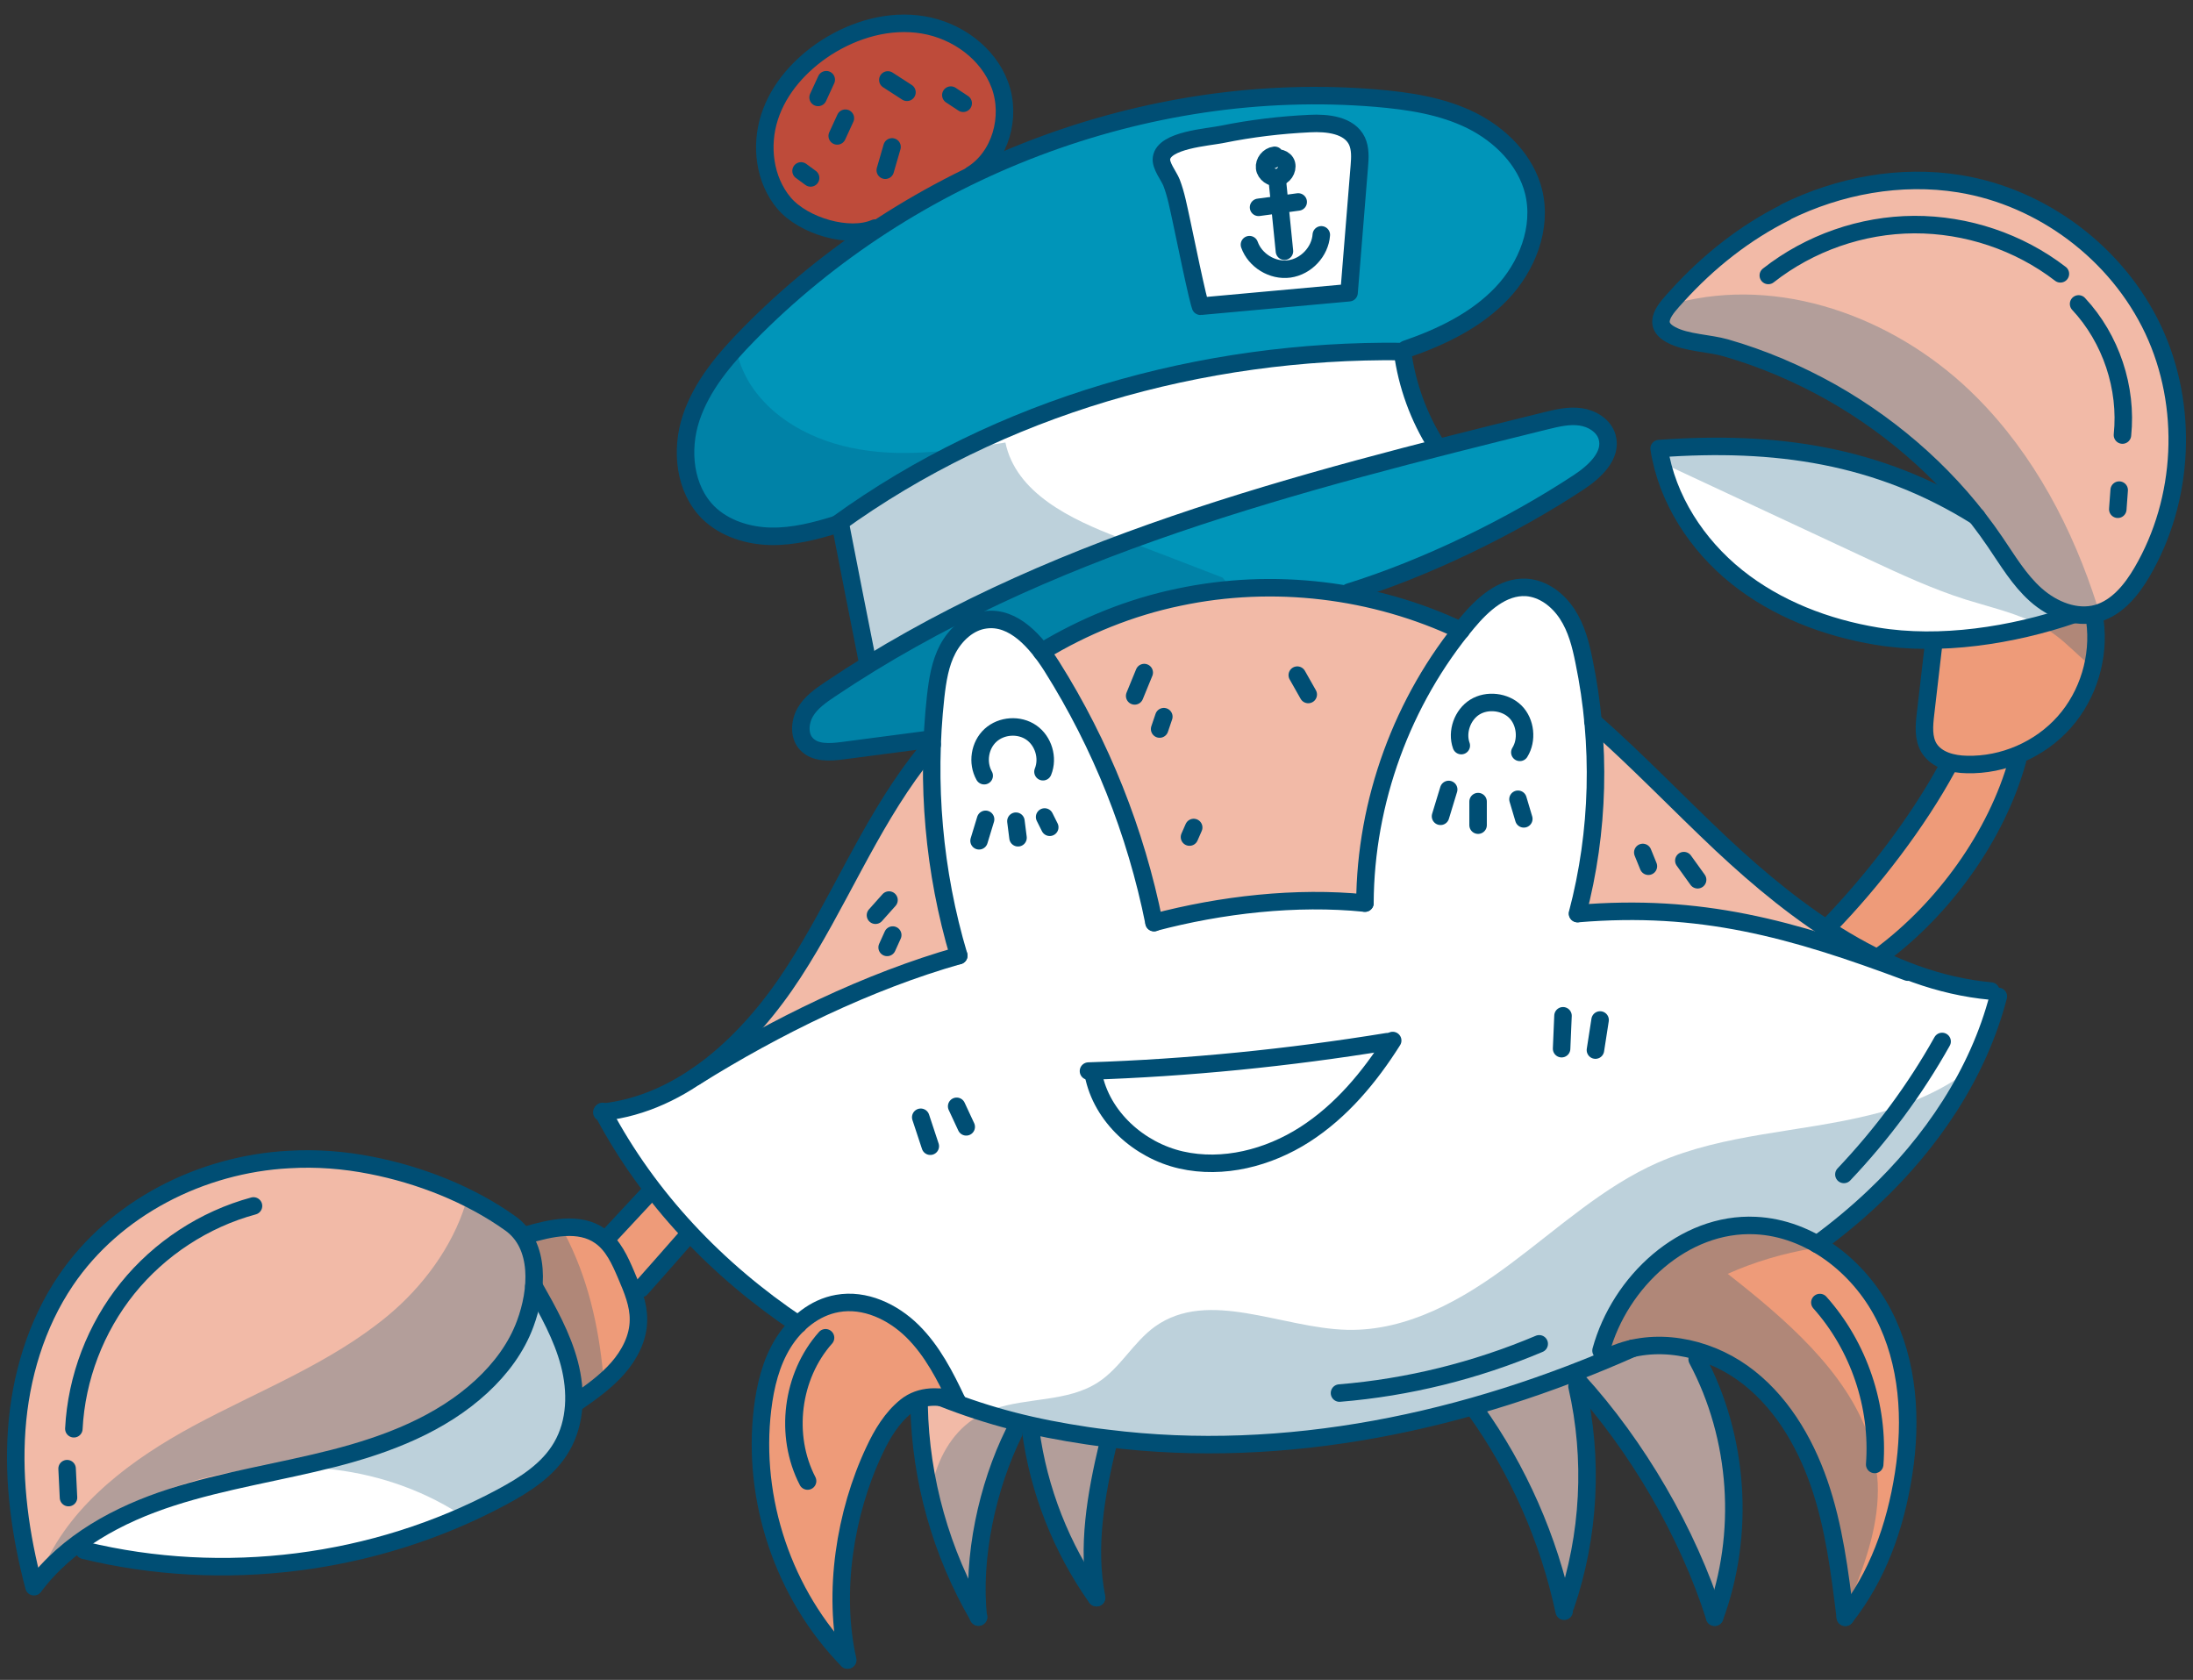 <svg width="94" height="72" viewBox="0 0 94 72" fill="none" xmlns="http://www.w3.org/2000/svg">
<rect x="0" y="0" width="94" height="72" fill="#333333" stroke="none"/>
<path d="M27.126 56.566C27.126 57.196 26.826 57.886 26.296 58.486C26.166 58.636 26.016 58.786 25.856 58.926C25.546 59.206 25.186 59.466 24.836 59.716C24.816 59.286 24.766 58.846 24.646 58.386C24.336 57.176 23.716 56.086 23.126 55.036C23.166 54.356 23.076 53.696 22.786 53.126C23.246 52.996 23.726 52.876 24.196 52.856C24.706 52.816 25.186 52.896 25.586 53.176C26.106 53.536 26.396 54.206 26.626 54.746C26.876 55.336 27.136 55.936 27.126 56.566Z" fill="#EE9B79"/>
<path d="M23.866 61.876C23.316 62.826 22.296 63.466 21.376 63.956C20.796 64.266 20.196 64.556 19.586 64.816C14.626 66.966 8.946 67.476 3.686 66.206C4.716 65.486 5.956 64.876 7.416 64.406C8.786 63.956 10.236 63.656 11.626 63.356C12.266 63.216 12.936 63.076 13.596 62.916L14.346 62.736C17.236 61.996 19.286 60.996 20.806 59.596C21.716 58.756 22.376 57.816 22.736 56.816C22.856 56.506 22.936 56.186 23.006 55.856C23.476 56.706 23.926 57.576 24.166 58.506C24.496 59.776 24.386 60.976 23.866 61.876Z" fill="white"/>
<path d="M27.956 51.356L26.336 53.096C26.336 53.096 26.286 53.116 26.266 53.126C26.656 53.556 26.886 54.096 27.086 54.556C27.156 54.716 27.226 54.886 27.296 55.056L29.156 52.946C29.156 52.946 29.236 52.906 29.276 52.886C28.816 52.386 28.376 51.866 27.966 51.336C27.966 51.336 27.966 51.346 27.966 51.356H27.956Z" fill="#EE9B79"/>
<path d="M21.706 52.626C21.176 52.246 20.586 51.896 19.956 51.596C18.706 50.956 17.296 50.476 15.846 50.196C14.686 49.966 13.526 49.876 12.396 49.946C8.596 50.146 5.006 52.086 3.016 55.016C1.846 56.756 1.136 58.916 0.966 61.286C0.826 63.196 1.026 65.216 1.566 67.446C1.676 67.316 1.786 67.186 1.916 67.066C2.856 66.066 4.096 65.226 5.606 64.566C6.126 64.326 6.676 64.116 7.266 63.926C8.576 63.506 9.936 63.206 11.266 62.926C11.356 62.906 11.436 62.886 11.526 62.866C12.406 62.676 13.326 62.486 14.216 62.256C17.026 61.536 19.016 60.576 20.466 59.226C21.326 58.436 21.926 57.566 22.276 56.636C22.786 55.256 22.906 53.476 21.706 52.626ZM5.266 55.056C6.676 53.316 8.636 52.036 10.796 51.446C10.926 51.406 11.066 51.486 11.106 51.616C11.136 51.756 11.056 51.886 10.926 51.926C8.866 52.486 6.996 53.716 5.656 55.376C4.316 57.036 3.526 59.126 3.416 61.256C3.406 61.386 3.296 61.486 3.166 61.486H3.156C3.016 61.486 2.906 61.366 2.916 61.226C3.026 58.996 3.866 56.806 5.266 55.056ZM2.876 62.946L3.126 62.986L3.186 64.166C3.186 64.306 3.076 64.426 2.946 64.426H2.936C2.796 64.426 2.686 64.326 2.686 64.196L2.626 63.006L2.876 62.946Z" fill="#F2BAA7"/>
<path d="M67.536 20.446C64.576 22.396 60.916 24.146 57.746 25.126C57.706 25.146 57.676 25.186 57.646 25.216C55.986 24.946 54.306 24.876 52.626 25.026C51.906 25.086 51.186 25.196 50.476 25.346C48.476 25.766 46.536 26.536 44.706 27.616C44.396 27.236 44.066 26.926 43.746 26.706C43.686 26.666 43.636 26.626 43.576 26.596C43.496 26.556 43.406 26.516 43.326 26.476C43.256 26.446 43.176 26.416 43.106 26.386C43.046 26.386 42.986 26.356 42.936 26.346C42.696 26.286 42.446 26.276 42.196 26.306C41.476 26.406 40.796 26.916 40.396 27.686C40.036 28.376 39.926 29.146 39.856 29.816C39.796 30.356 39.756 30.896 39.726 31.436L36.066 31.916C35.546 31.986 35.016 32.006 34.736 31.706C34.486 31.436 34.536 30.956 34.716 30.646C34.936 30.286 35.296 30.026 35.706 29.746C39.756 27.016 44.146 24.976 48.686 23.326C54.436 21.216 60.426 19.726 66.316 18.276C66.746 18.166 67.246 18.036 67.706 18.106C68.086 18.156 68.526 18.386 68.646 18.786C68.826 19.436 68.146 20.046 67.536 20.446Z" fill="#0095B9"/>
<path d="M61.256 19.026C56.786 20.166 52.306 21.426 47.976 23.046H47.966C44.306 24.416 40.746 26.046 37.386 28.086L36.286 22.486C38.106 21.196 40.066 20.066 42.136 19.106C47.536 16.596 53.646 15.276 59.906 15.316C60.106 16.626 60.566 17.896 61.256 19.026Z" fill="white"/>
<path d="M38.946 57.226C38.056 56.346 36.936 55.936 35.936 56.106C35.096 56.256 34.306 56.836 33.776 57.696C33.346 58.396 33.076 59.266 32.936 60.406C32.516 63.956 33.636 67.586 35.936 70.296C35.566 67.696 36.046 64.626 37.246 62.066C37.546 61.436 37.976 60.636 38.676 60.076C39.176 59.676 39.846 59.546 40.566 59.676C40.116 58.766 39.626 57.906 38.946 57.226ZM35.566 57.496C34.186 59.046 33.876 61.506 34.826 63.346C34.896 63.476 34.846 63.626 34.726 63.686C34.686 63.706 34.646 63.716 34.606 63.716C34.516 63.716 34.426 63.666 34.386 63.576C33.326 61.526 33.656 58.886 35.196 57.166C35.286 57.056 35.446 57.046 35.546 57.146C35.656 57.236 35.656 57.396 35.566 57.496Z" fill="#EE9B79"/>
<path d="M39.686 32.786V32.646L39.536 32.826C39.446 32.946 39.356 33.066 39.276 33.186C38.186 34.686 37.296 36.346 36.436 37.946C35.746 39.246 35.026 40.586 34.206 41.836C33.546 42.856 32.836 43.736 32.086 44.506C34.516 43.166 37.546 41.726 40.786 40.786C40.046 38.196 39.666 35.486 39.686 32.786ZM37.516 39.476C37.456 39.476 37.396 39.456 37.356 39.416C37.246 39.316 37.236 39.166 37.336 39.056L37.916 38.406C38.006 38.306 38.166 38.296 38.266 38.386C38.366 38.486 38.376 38.636 38.286 38.746L37.706 39.396C37.656 39.446 37.586 39.476 37.516 39.476ZM38.496 40.176L38.246 40.706C38.206 40.796 38.116 40.846 38.026 40.846C37.986 40.846 37.956 40.846 37.916 40.826C37.796 40.766 37.736 40.616 37.796 40.496L38.036 39.966C38.096 39.846 38.246 39.786 38.366 39.846C38.496 39.906 38.546 40.056 38.496 40.176Z" fill="#F2BAA7"/>
<path d="M73.476 68.506C72.276 65.096 70.236 61.666 67.786 58.986C67.786 58.986 67.783 58.983 67.776 58.976C68.526 58.686 69.266 58.376 70.016 58.046C70.826 57.856 71.706 57.876 72.566 58.106C72.506 58.186 72.476 58.276 72.526 58.366C74.166 61.446 74.496 65.176 73.476 68.506Z" fill="#F2BAA7"/>
<path d="M67.076 68.096C66.366 65.356 65.156 62.726 63.526 60.416C64.806 60.046 66.086 59.616 67.366 59.126C67.356 59.176 67.376 59.226 67.406 59.266C67.366 59.326 67.346 59.396 67.356 59.466C68.006 62.286 67.896 65.316 67.076 68.096Z" fill="#F2BAA7"/>
<path d="M47.146 46.136C47.516 47.716 48.936 49.076 50.686 49.476C52.306 49.846 54.176 49.466 55.796 48.416C57.016 47.636 58.116 46.476 59.156 44.936C55.196 45.576 51.156 45.976 47.146 46.126V46.136Z" fill="white"/>
<path d="M85.336 42.726H85.316C84.096 42.606 82.926 42.316 81.816 41.906C81.796 41.906 81.786 41.916 81.776 41.916C81.746 41.916 81.716 41.906 81.686 41.896C76.496 39.956 72.716 38.976 67.646 39.406C67.636 39.406 67.636 39.396 67.636 39.396V39.406C67.616 39.406 67.586 39.406 67.566 39.396C67.556 39.396 67.546 39.376 67.526 39.366C67.496 39.346 67.476 39.336 67.446 39.306C67.426 39.276 67.416 39.256 67.406 39.226C67.406 39.206 67.386 39.196 67.386 39.176C67.386 39.156 67.386 39.146 67.386 39.136C67.386 39.116 67.386 39.106 67.386 39.086C68.086 36.446 68.306 33.676 68.046 30.946V30.916C67.966 30.066 67.836 29.216 67.666 28.376C67.506 27.606 67.326 26.986 66.976 26.446C66.586 25.836 66.006 25.456 65.426 25.416C64.656 25.386 63.946 25.826 63.096 26.846C60.366 30.116 58.786 34.446 58.766 38.706V38.736C58.766 38.736 58.736 38.806 58.716 38.836C58.706 38.856 58.706 38.876 58.686 38.886C58.666 38.906 58.626 38.916 58.586 38.926C58.566 38.936 58.546 38.956 58.516 38.956C58.516 38.956 58.506 38.956 58.506 38.946C58.496 38.946 58.496 38.956 58.496 38.956C55.776 38.676 52.596 38.966 49.536 39.776H49.516C49.516 39.776 49.486 39.786 49.476 39.786C49.436 39.786 49.396 39.766 49.356 39.746C49.346 39.736 49.336 39.736 49.326 39.736C49.286 39.706 49.246 39.656 49.236 39.596H49.226C48.446 35.706 46.986 32.046 44.876 28.696C44.746 28.486 44.606 28.286 44.466 28.106C44.456 28.086 44.446 28.066 44.416 28.046C43.716 27.126 42.996 26.696 42.276 26.806C41.706 26.886 41.176 27.306 40.856 27.926C40.536 28.536 40.436 29.256 40.366 29.886C39.956 33.556 40.286 37.356 41.336 40.886H41.346C41.346 40.916 41.336 40.946 41.336 40.976C41.326 41.006 41.336 41.046 41.316 41.076C41.306 41.096 41.276 41.106 41.246 41.136C41.226 41.156 41.206 41.186 41.176 41.196H41.166C38.926 41.826 36.786 42.696 34.876 43.626C32.966 44.556 31.286 45.526 29.956 46.356C29.926 46.356 29.906 46.376 29.876 46.376C28.706 47.146 27.486 47.646 26.246 47.846C28.086 51.176 30.826 54.146 34.216 56.446C34.706 56.026 35.266 55.716 35.866 55.616C37.026 55.406 38.306 55.876 39.306 56.876C40.166 57.726 40.726 58.816 41.256 59.946H41.266V59.966C41.706 60.126 42.136 60.266 42.576 60.396H42.586C43.846 60.776 45.126 61.056 46.666 61.286C46.936 61.326 47.216 61.366 47.496 61.396C54.126 62.226 61.366 61.076 68.556 58.106C68.436 58.066 68.366 57.936 68.396 57.816C69.296 54.506 72.256 52.146 75.266 52.266C76.166 52.316 77.056 52.586 77.876 53.026C78.676 52.436 79.446 51.796 80.146 51.136C81.796 49.586 83.116 47.866 84.076 46.066H84.086C84.656 44.956 85.106 43.836 85.406 42.696C85.386 42.706 85.376 42.726 85.346 42.726H85.336ZM63.106 35.366V34.356C63.106 34.216 63.216 34.106 63.356 34.106C63.496 34.106 63.606 34.216 63.606 34.356V35.366C63.606 35.506 63.496 35.616 63.356 35.616C63.216 35.616 63.106 35.506 63.106 35.366ZM64.826 34.326C64.786 34.196 64.866 34.056 64.996 34.016C65.136 33.966 65.266 34.056 65.306 34.186L65.556 35.026C65.596 35.156 65.526 35.296 65.386 35.336C65.366 35.336 65.346 35.336 65.316 35.336C65.206 35.336 65.106 35.266 65.076 35.156L64.826 34.316V34.326ZM68.336 43.676C68.356 43.546 68.476 43.456 68.626 43.466C68.766 43.486 68.856 43.616 68.836 43.756L68.636 45.046C68.616 45.166 68.516 45.256 68.386 45.256H68.356C68.216 45.236 68.126 45.106 68.146 44.966L68.336 43.676ZM66.746 43.526C66.756 43.386 66.876 43.296 67.006 43.286C67.146 43.286 67.256 43.406 67.246 43.546L67.186 44.956C67.186 45.086 67.066 45.196 66.936 45.196H66.926C66.786 45.186 66.686 45.066 66.686 44.936L66.746 43.526ZM63.086 30.096C63.726 29.696 64.606 29.796 65.126 30.336C65.656 30.866 65.756 31.746 65.346 32.386C65.306 32.456 65.216 32.496 65.136 32.496C65.096 32.496 65.046 32.486 65.006 32.466C64.886 32.386 64.856 32.236 64.926 32.116C65.206 31.676 65.136 31.056 64.776 30.686C64.416 30.316 63.786 30.246 63.346 30.516C62.906 30.796 62.696 31.386 62.866 31.876C62.916 32.006 62.846 32.146 62.716 32.196C62.586 32.236 62.446 32.166 62.396 32.036C62.146 31.326 62.446 30.496 63.086 30.096ZM61.856 33.756C61.896 33.626 62.036 33.556 62.166 33.596C62.296 33.636 62.376 33.776 62.336 33.906L61.986 35.056C61.956 35.166 61.856 35.236 61.746 35.236C61.726 35.236 61.696 35.226 61.676 35.216C61.546 35.176 61.466 35.036 61.506 34.906L61.856 33.756ZM46.646 45.656C50.906 45.516 55.206 45.086 59.416 44.396C59.466 44.386 59.506 44.406 59.546 44.426C59.626 44.356 59.736 44.326 59.836 44.386C59.956 44.456 59.986 44.616 59.916 44.726C58.736 46.586 57.486 47.926 56.066 48.836C54.766 49.676 53.316 50.116 51.936 50.116C51.476 50.116 51.016 50.066 50.576 49.956C48.586 49.506 47.016 47.976 46.636 46.146C46.516 46.146 46.406 46.046 46.406 45.916C46.406 45.776 46.506 45.656 46.646 45.656ZM45.116 35.686C45.116 35.686 45.036 35.706 45.006 35.706C44.906 35.706 44.826 35.656 44.776 35.566L44.556 35.126C44.496 35.006 44.546 34.856 44.666 34.796C44.786 34.736 44.946 34.786 45.006 34.906L45.226 35.346C45.286 35.466 45.236 35.616 45.116 35.686ZM39.966 49.356C39.966 49.356 39.906 49.356 39.886 49.356C39.776 49.356 39.676 49.296 39.646 49.186L39.236 47.956C39.186 47.826 39.256 47.686 39.396 47.636C39.526 47.596 39.666 47.666 39.706 47.796L40.116 49.036C40.166 49.166 40.096 49.306 39.966 49.346V49.356ZM41.516 48.526C41.516 48.526 41.446 48.546 41.416 48.546C41.316 48.546 41.226 48.496 41.186 48.406L40.776 47.516C40.716 47.396 40.776 47.246 40.896 47.186C41.016 47.126 41.166 47.186 41.226 47.306L41.636 48.196C41.696 48.316 41.646 48.466 41.516 48.526ZM42.206 36.106C42.176 36.216 42.076 36.286 41.966 36.286C41.946 36.286 41.926 36.286 41.896 36.276C41.766 36.236 41.686 36.096 41.726 35.966L42.006 35.046C42.046 34.906 42.186 34.836 42.316 34.876C42.446 34.916 42.526 35.056 42.486 35.186L42.206 36.106ZM42.406 33.116C42.466 33.236 42.426 33.386 42.306 33.456C42.266 33.486 42.226 33.496 42.186 33.496C42.096 33.496 42.016 33.446 41.966 33.366C41.596 32.716 41.726 31.836 42.286 31.326C42.836 30.816 43.726 30.756 44.346 31.186C44.956 31.616 45.216 32.466 44.936 33.166C44.886 33.286 44.736 33.356 44.606 33.306C44.476 33.246 44.416 33.106 44.466 32.976C44.666 32.496 44.486 31.896 44.056 31.596C43.636 31.306 43.006 31.346 42.626 31.696C42.246 32.046 42.146 32.666 42.406 33.116ZM43.886 35.866C43.896 36.006 43.806 36.126 43.666 36.146H43.636C43.506 36.146 43.396 36.056 43.386 35.926L43.296 35.226C43.276 35.086 43.376 34.966 43.516 34.946C43.656 34.936 43.776 35.026 43.796 35.166L43.886 35.866ZM66.076 57.826C63.326 58.986 60.416 59.706 57.436 59.956H57.416C57.286 59.956 57.176 59.856 57.166 59.726C57.156 59.586 57.256 59.466 57.396 59.456C60.326 59.216 63.176 58.506 65.876 57.366C66.016 57.306 66.156 57.376 66.206 57.496C66.266 57.626 66.206 57.776 66.076 57.826ZM81.886 47.246C81.076 48.396 80.186 49.486 79.216 50.506C79.166 50.556 79.096 50.576 79.036 50.576C78.976 50.576 78.906 50.556 78.856 50.516C78.766 50.416 78.756 50.256 78.856 50.156C79.646 49.326 80.386 48.446 81.066 47.536C81.786 46.556 82.436 45.556 83.026 44.506C83.096 44.386 83.256 44.346 83.366 44.416C83.496 44.476 83.536 44.636 83.466 44.756C82.986 45.606 82.466 46.436 81.896 47.236C81.896 47.236 81.896 47.246 81.886 47.246Z" fill="white"/>
<path d="M43.506 61.176C43.406 61.156 43.286 61.196 43.236 61.296C42.206 63.376 41.626 65.976 41.636 68.206C40.876 66.706 40.326 65.116 39.996 63.476C39.786 62.406 39.666 61.326 39.646 60.236C39.646 60.216 39.626 60.206 39.626 60.186C39.826 60.136 40.046 60.116 40.286 60.146C40.836 60.356 41.356 60.546 41.896 60.716C42.426 60.886 42.956 61.036 43.506 61.176Z" fill="#F2BAA7"/>
<path d="M46.616 67.426C45.486 65.586 44.746 63.526 44.446 61.396C45.116 61.536 45.816 61.666 46.586 61.776C46.806 61.816 47.016 61.836 47.236 61.866C46.806 63.656 46.466 65.556 46.616 67.426Z" fill="#F2BAA7"/>
<path d="M89.476 28.416C89.296 29.296 88.886 30.116 88.286 30.786C87.296 31.906 85.806 32.536 84.306 32.516C83.916 32.506 83.206 32.426 82.906 31.946C82.686 31.596 82.726 31.136 82.786 30.616C82.836 30.196 82.906 29.626 82.966 29.066C83.026 28.556 83.086 28.066 83.136 27.666C84.606 27.616 86.166 27.386 87.716 26.956C88.126 26.846 88.526 26.726 88.936 26.586C88.946 26.576 88.956 26.566 88.966 26.566C89.076 26.566 89.196 26.596 89.316 26.596C89.396 26.596 89.486 26.576 89.566 26.566C89.566 26.586 89.546 26.616 89.546 26.636C89.626 27.236 89.606 27.836 89.476 28.416Z" fill="#EE9B79"/>
<path d="M88.106 26.326C87.756 26.436 87.396 26.526 87.046 26.616C84.726 27.186 82.416 27.336 80.486 27.016C78.196 26.636 76.166 25.776 74.606 24.536C73.086 23.316 71.996 21.696 71.536 19.976C71.476 19.806 71.436 19.626 71.406 19.456C76.756 19.106 80.816 19.996 84.556 22.326C84.816 22.656 85.066 22.996 85.296 23.346L85.586 23.766C86.026 24.426 86.476 25.116 87.086 25.666C87.406 25.946 87.756 26.166 88.106 26.326Z" fill="white"/>
<path d="M92.066 14.236C90.566 11.026 87.456 8.686 83.956 8.116C81.576 7.736 78.986 8.156 76.646 9.306C74.966 10.136 73.426 11.326 72.066 12.836L71.996 12.916C71.996 12.916 71.966 12.946 71.956 12.966C71.696 13.246 71.396 13.586 71.446 13.816C71.466 13.916 71.566 14.026 71.756 14.126C72.106 14.306 72.616 14.386 73.096 14.466C73.416 14.516 73.746 14.566 74.026 14.646C75.606 15.106 77.146 15.746 78.606 16.566C81.456 18.176 83.916 20.426 85.716 23.066L85.996 23.486C86.426 24.126 86.856 24.786 87.426 25.286C88.006 25.816 88.946 26.276 89.826 26.026C89.856 26.016 89.876 26.006 89.906 25.996C90.516 25.796 91.066 25.266 91.596 24.376C93.396 21.326 93.576 17.436 92.066 14.236ZM75.646 11.606C77.456 10.176 79.736 9.386 82.046 9.376H82.106C84.396 9.376 86.656 10.136 88.476 11.536C88.586 11.616 88.606 11.776 88.516 11.886C88.436 11.996 88.276 12.016 88.166 11.936C86.426 10.596 84.276 9.856 82.046 9.876C79.846 9.876 77.686 10.646 75.946 12.006C75.906 12.036 75.856 12.056 75.796 12.056C75.726 12.056 75.646 12.026 75.596 11.956C75.516 11.856 75.536 11.696 75.646 11.606ZM91.026 21.846C91.016 21.976 90.906 22.076 90.776 22.076H90.766C90.626 22.076 90.516 21.946 90.526 21.806L90.586 20.986C90.596 20.846 90.716 20.726 90.856 20.756C90.986 20.766 91.096 20.886 91.086 21.026L91.026 21.846ZM91.226 18.676C91.216 18.806 91.106 18.896 90.976 18.896H90.946C90.816 18.886 90.716 18.756 90.726 18.616C90.936 16.666 90.256 14.636 88.916 13.196C88.816 13.096 88.826 12.936 88.916 12.846C89.016 12.746 89.176 12.756 89.266 12.856C90.706 14.396 91.436 16.576 91.216 18.676H91.226Z" fill="#F2BAA7"/>
<path d="M80.456 40.756C83.156 38.756 85.276 35.776 86.166 32.746C85.606 32.926 85.016 33.026 84.416 33.026C84.376 33.026 84.336 33.026 84.296 33.026C84.106 33.026 83.906 32.996 83.696 32.956C83.696 32.976 83.696 32.996 83.696 33.016C82.496 35.246 80.666 37.696 78.666 39.756C79.236 40.116 79.836 40.466 80.446 40.766V40.756H80.456Z" fill="#EE9B79"/>
<path d="M42.616 3.716C42.166 2.486 40.956 1.546 39.526 1.306C38.256 1.096 36.806 1.446 35.546 2.256C34.406 2.986 33.586 3.996 33.226 5.086C32.836 6.306 33.056 7.656 33.806 8.536C34.586 9.446 36.446 9.956 37.416 9.536C37.466 9.516 37.506 9.526 37.556 9.526C38.816 8.706 40.126 7.966 41.486 7.306C41.496 7.296 41.496 7.276 41.516 7.266C42.616 6.586 43.106 5.026 42.616 3.716ZM34.946 7.766C34.896 7.836 34.826 7.866 34.746 7.866C34.696 7.866 34.646 7.866 34.596 7.816L34.186 7.526C34.076 7.446 34.056 7.286 34.136 7.176C34.216 7.066 34.366 7.036 34.486 7.116L34.896 7.416C35.006 7.496 35.026 7.656 34.946 7.766ZM35.636 3.516L35.286 4.286C35.246 4.376 35.156 4.426 35.056 4.426C35.026 4.426 34.986 4.426 34.956 4.406C34.826 4.346 34.776 4.196 34.836 4.076L35.186 3.306C35.246 3.186 35.396 3.126 35.516 3.186C35.646 3.246 35.696 3.396 35.636 3.516ZM36.466 5.166L36.106 5.936C36.066 6.026 35.976 6.076 35.886 6.076C35.846 6.076 35.816 6.076 35.776 6.056C35.656 5.996 35.596 5.846 35.656 5.716L36.006 4.956C36.066 4.826 36.216 4.776 36.346 4.836C36.466 4.896 36.526 5.036 36.466 5.166ZM38.186 7.366C38.156 7.476 38.056 7.546 37.946 7.546C37.916 7.546 37.896 7.546 37.876 7.536C37.736 7.496 37.666 7.356 37.706 7.226L37.996 6.226C38.036 6.096 38.166 6.006 38.306 6.056C38.436 6.096 38.516 6.236 38.476 6.366L38.186 7.366ZM39.086 4.096C39.036 4.166 38.956 4.206 38.876 4.206C38.826 4.206 38.786 4.196 38.736 4.166L37.916 3.636C37.806 3.556 37.766 3.406 37.846 3.286C37.916 3.176 38.076 3.136 38.196 3.216L39.016 3.746C39.126 3.816 39.156 3.976 39.086 4.096ZM41.496 4.566C41.446 4.636 41.366 4.676 41.286 4.676C41.236 4.676 41.186 4.666 41.146 4.636L40.616 4.286C40.506 4.206 40.476 4.056 40.546 3.936C40.626 3.826 40.776 3.796 40.896 3.866L41.426 4.216C41.536 4.296 41.566 4.456 41.496 4.566Z" fill="#BE4B3A"/>
<path d="M54.726 7.366C54.776 7.366 54.836 7.316 54.866 7.266C54.906 7.216 54.916 7.146 54.906 7.096C54.906 7.076 54.866 7.046 54.826 7.036C54.786 7.026 54.736 7.036 54.716 7.036C54.646 7.096 54.546 7.116 54.466 7.076C54.466 7.106 54.456 7.136 54.466 7.166C54.466 7.216 54.506 7.276 54.566 7.316C54.626 7.356 54.686 7.376 54.736 7.366H54.726Z" fill="white"/>
<path d="M57.926 6.156C57.726 5.746 57.206 5.536 56.386 5.536C56.306 5.536 56.216 5.536 56.136 5.546C54.896 5.596 53.656 5.746 52.426 5.996C52.316 6.016 52.166 6.036 51.996 6.066C51.376 6.156 50.086 6.346 50.016 6.806C50.006 6.936 50.156 7.186 50.256 7.376C50.336 7.506 50.396 7.626 50.436 7.726C50.606 8.156 50.706 8.606 50.796 9.036L50.866 9.386C50.886 9.456 50.926 9.656 50.986 9.926C51.126 10.616 51.486 12.326 51.626 12.856L57.586 12.316L58.006 7.096C58.026 6.776 58.056 6.426 57.926 6.156ZM53.906 8.636L54.576 8.546L54.516 7.906C54.516 7.906 54.526 7.856 54.536 7.836C54.436 7.816 54.346 7.776 54.266 7.716C54.096 7.596 53.986 7.426 53.966 7.236C53.936 7.046 53.996 6.846 54.116 6.686C54.246 6.526 54.426 6.426 54.616 6.406C54.706 6.386 54.796 6.446 54.846 6.516C54.886 6.526 54.936 6.536 54.976 6.546C55.186 6.616 55.346 6.766 55.396 6.966C55.436 7.166 55.396 7.366 55.286 7.536C55.206 7.656 55.096 7.726 54.976 7.786C54.986 7.806 55.006 7.826 55.006 7.856L55.076 8.476L55.606 8.406C55.746 8.396 55.866 8.486 55.886 8.616C55.906 8.756 55.816 8.886 55.676 8.906L55.126 8.976L55.296 10.736C55.316 10.876 55.216 10.996 55.076 11.016H55.046C54.926 11.016 54.816 10.916 54.796 10.786L54.626 9.046L53.976 9.136H53.946C53.816 9.136 53.716 9.046 53.696 8.916C53.676 8.786 53.776 8.656 53.906 8.636ZM55.306 11.766C55.226 11.776 55.156 11.786 55.076 11.786C54.326 11.786 53.576 11.286 53.326 10.566C53.276 10.436 53.346 10.296 53.476 10.246C53.606 10.206 53.746 10.266 53.796 10.396C53.996 10.966 54.656 11.366 55.236 11.276C55.826 11.196 56.346 10.636 56.386 10.046C56.396 9.906 56.526 9.796 56.656 9.816C56.786 9.816 56.896 9.936 56.886 10.076C56.826 10.916 56.136 11.656 55.306 11.766Z" fill="white"/>
<path d="M65.486 8.276C65.206 7.106 64.246 6.026 62.946 5.376C61.666 4.746 60.216 4.556 58.966 4.456C49.216 3.636 39.236 7.406 32.246 14.516C32.036 14.736 31.816 14.966 31.606 15.196C30.876 16.016 30.206 16.926 29.856 17.976C29.466 19.156 29.526 20.796 30.536 21.786C31.136 22.376 32.026 22.706 33.036 22.726C34.026 22.756 34.976 22.486 35.786 22.226C37.286 21.146 38.846 20.166 40.516 19.326C40.526 19.326 40.536 19.326 40.546 19.326C46.396 16.306 53.166 14.736 60.086 14.826C60.116 14.786 60.136 14.756 60.186 14.736C61.996 14.106 63.266 13.376 64.176 12.426C65.326 11.226 65.826 9.636 65.486 8.286V8.276ZM58.506 7.136L58.066 12.566C58.056 12.686 57.966 12.786 57.846 12.796L51.476 13.376H51.416C51.196 13.376 51.136 13.126 50.496 10.026C50.436 9.756 50.396 9.566 50.376 9.496L50.306 9.136C50.216 8.706 50.126 8.296 49.976 7.906C49.946 7.826 49.886 7.736 49.826 7.626C49.666 7.346 49.486 7.036 49.526 6.736C49.646 5.906 51.016 5.706 51.916 5.566C52.086 5.546 52.226 5.526 52.326 5.506C53.576 5.256 54.846 5.096 56.106 5.046C57.316 4.996 58.066 5.286 58.376 5.936C58.566 6.336 58.536 6.776 58.506 7.136Z" fill="#0095B9"/>
<path d="M50.576 25.836C48.646 26.236 46.776 26.976 45.016 28.016C45.106 28.146 45.196 28.276 45.296 28.426C47.386 31.746 48.846 35.386 49.656 39.236C52.596 38.486 55.626 38.216 58.266 38.446C58.346 34.406 59.786 30.346 62.246 27.126C58.606 25.476 54.476 25.006 50.576 25.836ZM48.866 29.916C48.826 30.006 48.736 30.066 48.636 30.066C48.606 30.066 48.566 30.066 48.536 30.046C48.406 29.996 48.346 29.856 48.396 29.726L48.816 28.726C48.866 28.596 49.016 28.536 49.136 28.586C49.266 28.636 49.326 28.786 49.276 28.916L48.866 29.916ZM49.946 31.316C49.906 31.426 49.816 31.486 49.706 31.486C49.686 31.486 49.656 31.486 49.626 31.476C49.496 31.436 49.426 31.286 49.466 31.156L49.646 30.626C49.696 30.496 49.836 30.426 49.966 30.476C50.096 30.516 50.166 30.656 50.116 30.786L49.946 31.316ZM51.396 35.566L51.216 35.976C51.176 36.076 51.086 36.126 50.986 36.126C50.956 36.126 50.916 36.126 50.886 36.106C50.756 36.056 50.706 35.906 50.756 35.776L50.936 35.366C50.986 35.236 51.136 35.186 51.266 35.236C51.396 35.296 51.446 35.446 51.396 35.566ZM56.196 29.976C56.196 29.976 56.116 30.006 56.076 30.006C55.986 30.006 55.896 29.966 55.856 29.886L55.386 29.056C55.326 28.936 55.366 28.786 55.486 28.716C55.606 28.646 55.756 28.686 55.826 28.816L56.286 29.636C56.356 29.756 56.316 29.906 56.196 29.976Z" fill="#F2BAA7"/>
<path d="M73.626 36.366C72.916 35.696 72.216 35.006 71.516 34.326C70.566 33.386 69.586 32.436 68.576 31.526C68.746 33.996 68.536 36.486 67.946 38.886C71.816 38.606 74.976 39.136 78.586 40.296C76.706 39.116 75.046 37.686 73.626 36.366ZM70.736 37.356C70.736 37.356 70.676 37.356 70.646 37.356C70.546 37.356 70.456 37.296 70.416 37.206L70.186 36.616C70.126 36.486 70.196 36.346 70.316 36.286C70.446 36.236 70.596 36.296 70.646 36.426L70.876 37.016C70.936 37.146 70.866 37.286 70.736 37.346V37.356ZM72.916 37.916C72.866 37.946 72.816 37.956 72.766 37.956C72.686 37.956 72.616 37.926 72.566 37.856L71.976 37.026C71.896 36.916 71.916 36.766 72.036 36.686C72.146 36.606 72.296 36.626 72.376 36.736L72.966 37.566C73.046 37.676 73.026 37.836 72.916 37.916Z" fill="#F2BAA7"/>
<path d="M80.516 56.446C79.856 55.166 78.846 54.136 77.696 53.506C76.926 53.066 76.086 52.806 75.236 52.766C72.146 52.606 69.596 55.286 68.866 57.946C68.866 57.966 68.846 57.966 68.836 57.986C68.866 57.976 68.886 57.966 68.916 57.956C68.946 57.906 68.976 57.856 69.036 57.836C69.296 57.716 69.576 57.636 69.856 57.566C69.866 57.566 69.876 57.556 69.886 57.556C69.896 57.546 69.916 57.556 69.926 57.556C71.516 57.196 73.356 57.576 74.826 58.626C76.306 59.686 77.476 61.366 78.206 63.486C78.776 65.156 79.036 66.906 79.256 68.626C79.296 68.576 79.336 68.516 79.366 68.456C80.356 66.996 81.016 65.246 81.356 63.126C81.626 61.356 81.706 58.756 80.516 56.446ZM80.596 62.786C80.586 62.886 80.516 62.966 80.426 62.996C80.406 63.016 80.376 63.016 80.346 63.016H80.326C80.196 63.006 80.086 62.886 80.096 62.746C80.126 62.366 80.126 61.986 80.106 61.606C80.006 59.546 79.176 57.516 77.816 55.986C77.726 55.886 77.736 55.726 77.836 55.636C77.936 55.546 78.096 55.556 78.186 55.656C79.896 57.566 80.796 60.236 80.596 62.786Z" fill="#EE9B79"/>
<g style="mix-blend-mode:multiply" opacity="0.26">
<path d="M41.896 60.716C42.426 60.886 42.956 61.036 43.506 61.176C43.406 61.156 43.286 61.196 43.236 61.296C42.206 63.376 41.626 65.976 41.636 68.206C40.876 66.706 40.326 65.116 39.996 63.476C40.276 62.346 40.906 61.296 41.896 60.716Z" fill="#004E74"/>
</g>
<g style="mix-blend-mode:multiply" opacity="0.26">
<path d="M47.236 61.866C46.806 63.656 46.466 65.556 46.616 67.426C45.486 65.586 44.746 63.526 44.446 61.396C45.116 61.536 45.816 61.666 46.586 61.776C46.806 61.816 47.016 61.836 47.236 61.866Z" fill="#004E74"/>
</g>
<g style="mix-blend-mode:multiply" opacity="0.26">
<path d="M67.356 59.466C68.006 62.286 67.896 65.316 67.076 68.096C66.366 65.356 65.156 62.726 63.526 60.416C64.806 60.046 66.086 59.616 67.366 59.126C67.356 59.176 67.376 59.226 67.406 59.266C67.366 59.326 67.346 59.396 67.356 59.466Z" fill="#004E74"/>
</g>
<g style="mix-blend-mode:multiply" opacity="0.26">
<path d="M72.526 58.366C74.166 61.446 74.496 65.176 73.476 68.506C72.276 65.096 70.236 61.666 67.786 58.986C67.786 58.986 67.783 58.983 67.776 58.976C68.526 58.686 69.266 58.376 70.016 58.046C70.826 57.856 71.706 57.876 72.566 58.106C72.506 58.186 72.476 58.276 72.526 58.366Z" fill="#004E74"/>
</g>
<g style="mix-blend-mode:multiply" opacity="0.26">
<path d="M80.426 62.996C80.456 63.186 80.476 63.376 80.486 63.576C80.556 65.266 79.996 66.866 79.366 68.456C79.336 68.516 79.296 68.576 79.256 68.626C79.036 66.906 78.776 65.156 78.206 63.486C77.476 61.366 76.306 59.686 74.826 58.626C73.356 57.576 71.516 57.196 69.926 57.556C69.926 57.556 69.896 57.546 69.886 57.556C69.886 57.556 69.866 57.566 69.856 57.566C69.576 57.636 69.296 57.716 69.036 57.836C68.976 57.856 68.946 57.906 68.916 57.956C68.886 57.966 68.866 57.976 68.836 57.986C68.846 57.966 68.866 57.966 68.866 57.946C69.596 55.286 72.146 52.606 75.236 52.766C76.086 52.806 76.926 53.066 77.696 53.506C76.446 53.716 75.216 54.076 74.056 54.596C76.506 56.516 79.136 58.766 80.106 61.596C80.256 62.056 80.366 62.516 80.426 62.996Z" fill="#004E74"/>
</g>
<g style="mix-blend-mode:multiply" opacity="0.26">
<path d="M68.546 58.106C61.356 61.076 54.116 62.226 47.486 61.396C47.206 61.366 46.926 61.326 46.656 61.286C45.116 61.056 43.836 60.776 42.576 60.396C44.036 59.886 45.766 60.096 47.066 59.246C48.026 58.626 48.576 57.526 49.506 56.856C51.806 55.216 54.926 56.926 57.746 56.996C60.316 57.056 62.696 55.706 64.746 54.166C66.806 52.636 68.726 50.856 71.066 49.826C73.926 48.576 77.146 48.536 80.166 47.786C80.466 47.716 80.776 47.626 81.066 47.536C81.346 47.446 81.616 47.356 81.886 47.246C81.896 47.246 81.896 47.236 81.896 47.236C82.526 46.996 83.136 46.696 83.706 46.346C83.816 46.276 83.936 46.176 84.066 46.066C83.106 47.866 81.786 49.586 80.136 51.136C79.436 51.796 78.666 52.436 77.866 53.026C77.046 52.586 76.156 52.316 75.256 52.266C72.246 52.146 69.286 54.506 68.386 57.816C68.356 57.936 68.426 58.066 68.546 58.106Z" fill="#004E74"/>
</g>
<g style="mix-blend-mode:multiply" opacity="0.26">
<path d="M88.106 26.326C87.756 26.436 87.396 26.526 87.046 26.616C86.166 26.216 85.186 25.986 84.256 25.696C82.836 25.246 81.476 24.616 80.126 23.986C77.266 22.646 74.396 21.316 71.536 19.976C71.476 19.806 71.436 19.626 71.406 19.456C76.756 19.106 80.816 19.996 84.556 22.326C84.816 22.656 85.066 22.996 85.296 23.346L85.586 23.766C86.026 24.426 86.476 25.116 87.086 25.666C87.406 25.946 87.756 26.166 88.106 26.326Z" fill="#004E74"/>
</g>
<g style="mix-blend-mode:multiply" opacity="0.26">
<path d="M89.546 26.636C89.626 27.236 89.606 27.836 89.476 28.416C89.016 28.036 88.596 27.586 88.126 27.236C87.996 27.136 87.856 27.046 87.716 26.956C88.126 26.846 88.526 26.726 88.936 26.586C88.946 26.576 88.956 26.566 88.966 26.566C89.076 26.566 89.196 26.596 89.316 26.596C89.396 26.596 89.486 26.576 89.566 26.566C89.566 26.586 89.546 26.616 89.546 26.636Z" fill="#004E74"/>
</g>
<g style="mix-blend-mode:multiply" opacity="0.26">
<path d="M89.906 25.996C89.906 25.996 89.856 26.016 89.826 26.026C88.946 26.276 88.006 25.816 87.426 25.286C86.856 24.786 86.426 24.126 85.996 23.486L85.716 23.066C83.916 20.426 81.456 18.176 78.606 16.566C77.146 15.746 75.606 15.106 74.026 14.646C73.746 14.566 73.416 14.516 73.096 14.466C72.616 14.386 72.106 14.306 71.756 14.126C71.566 14.026 71.466 13.916 71.446 13.816C71.396 13.586 71.696 13.246 71.956 12.966C72.066 12.936 72.166 12.906 72.266 12.886C76.726 11.896 81.506 13.786 84.726 17.026C87.186 19.496 88.846 22.656 89.906 25.996Z" fill="#004E74"/>
</g>
<g style="mix-blend-mode:multiply" opacity="0.26">
<path d="M14.216 62.256C13.326 62.486 12.406 62.676 11.526 62.866C11.436 62.886 11.356 62.906 11.266 62.926C9.296 63.086 7.346 63.636 5.606 64.566C4.096 65.356 2.746 66.416 1.646 67.736C1.726 67.506 1.816 67.286 1.916 67.066C3.136 64.406 5.676 62.526 8.286 61.116C11.106 59.596 14.156 58.436 16.616 56.396C18.126 55.146 19.386 53.436 19.956 51.596C20.586 51.896 21.176 52.246 21.706 52.626C22.906 53.476 22.786 55.256 22.276 56.636C21.926 57.566 21.326 58.436 20.466 59.226C19.016 60.576 17.026 61.536 14.216 62.256Z" fill="#004E74"/>
</g>
<g style="mix-blend-mode:multiply" opacity="0.26">
<path d="M24.166 58.506C24.496 59.776 24.386 60.976 23.866 61.876C23.316 62.826 22.296 63.466 21.376 63.956C20.796 64.266 20.196 64.556 19.586 64.816C19.506 64.766 19.436 64.716 19.356 64.676C17.606 63.636 15.616 63.056 13.596 62.916L14.346 62.736C17.236 61.996 19.286 60.996 20.806 59.596C21.716 58.756 22.376 57.816 22.736 56.816C22.856 56.506 22.936 56.186 23.006 55.856C23.476 56.706 23.926 57.576 24.166 58.506Z" fill="#004E74"/>
</g>
<g style="mix-blend-mode:multiply" opacity="0.26">
<path d="M25.856 58.926C25.546 59.206 25.186 59.466 24.836 59.716C24.816 59.286 24.766 58.846 24.646 58.386C24.336 57.176 23.716 56.086 23.126 55.036C23.166 54.356 23.076 53.696 22.786 53.126C23.246 52.996 23.726 52.876 24.196 52.856C25.186 54.736 25.656 56.796 25.856 58.926Z" fill="#004E74"/>
</g>
<g style="mix-blend-mode:multiply" opacity="0.26">
<path d="M35.786 22.226C34.976 22.486 34.026 22.756 33.036 22.726C32.026 22.706 31.136 22.376 30.536 21.786C29.526 20.796 29.466 19.156 29.856 17.976C30.206 16.926 30.876 16.016 31.606 15.196C31.736 15.676 31.936 16.126 32.206 16.536C33.296 18.176 35.256 19.066 37.216 19.316C38.306 19.466 39.416 19.426 40.516 19.316C38.846 20.156 37.286 21.136 35.786 22.216V22.226Z" fill="#004E74"/>
</g>
<g style="mix-blend-mode:multiply" opacity="0.26">
<path d="M39.536 32.826L39.686 32.646V32.786C39.656 32.846 39.616 32.896 39.576 32.946C39.486 33.046 39.386 33.126 39.276 33.186C39.356 33.066 39.446 32.946 39.536 32.826Z" fill="#004E74"/>
</g>
<g style="mix-blend-mode:multiply" opacity="0.26">
<path d="M36.286 22.486C38.106 21.196 40.066 20.066 42.136 19.106C42.456 19.066 42.776 19.016 43.096 18.966C43.546 21.136 45.896 22.256 47.966 23.046C44.306 24.416 40.746 26.046 37.386 28.086L36.286 22.486Z" fill="#004E74"/>
</g>
<g style="mix-blend-mode:multiply" opacity="0.26">
<path d="M52.836 25.296C49.926 25.796 47.086 26.736 44.456 28.096C44.436 28.106 44.426 28.116 44.406 28.126C44.406 28.096 44.416 28.066 44.406 28.036C44.456 27.516 44.176 27.036 43.746 26.706C43.686 26.666 43.636 26.626 43.576 26.596C43.496 26.546 43.406 26.506 43.326 26.476C43.256 26.436 43.176 26.416 43.106 26.386C43.046 26.386 42.986 26.356 42.936 26.346C42.696 26.286 42.446 26.276 42.196 26.306C41.476 26.406 40.796 26.916 40.396 27.686C40.036 28.376 39.926 29.146 39.856 29.816C39.796 30.356 39.756 30.896 39.726 31.436L36.066 31.916C35.546 31.986 35.016 32.006 34.736 31.706C34.486 31.436 34.536 30.956 34.716 30.646C34.936 30.286 35.296 30.026 35.706 29.746C39.756 27.016 44.146 24.976 48.686 23.326C49.926 23.796 51.166 24.276 52.406 24.756C52.476 24.846 52.556 24.936 52.626 25.026C52.696 25.116 52.766 25.206 52.836 25.296Z" fill="#004E74"/>
</g>
<path d="M25.796 47.676C25.796 47.676 25.826 47.676 25.846 47.666C29.306 47.286 32.096 44.626 33.996 41.706C35.906 38.776 37.216 35.466 39.336 32.676C39.536 32.416 39.736 32.166 39.956 31.916" stroke="#004E74" stroke-width="0.75" stroke-linecap="round" stroke-linejoin="round"/>
<path d="M68.276 30.916C70.176 32.586 71.946 34.446 73.796 36.186C77.056 39.236 80.886 42.066 85.336 42.476" stroke="#004E74" stroke-width="0.75" stroke-linecap="round" stroke-linejoin="round"/>
<path d="M44.646 27.936C46.456 26.836 48.456 26.026 50.526 25.596C54.576 24.736 58.896 25.256 62.626 27.026" stroke="#004E74" stroke-width="0.75" stroke-linecap="round" stroke-linejoin="round"/>
<path d="M25.826 47.636C25.826 47.636 25.836 47.656 25.846 47.666C27.806 51.366 30.736 54.436 34.216 56.766" stroke="#004E74" stroke-width="0.75" stroke-linecap="round" stroke-linejoin="round"/>
<path d="M77.886 53.326C78.736 52.706 79.546 52.036 80.306 51.316C82.796 48.966 84.796 46.016 85.656 42.706" stroke="#004E74" stroke-width="0.75" stroke-linecap="round" stroke-linejoin="round"/>
<path d="M69.986 57.786C62.916 60.936 55.106 62.606 47.456 61.646C47.176 61.616 46.896 61.576 46.616 61.536C44.346 61.196 42.466 60.736 40.316 59.886" stroke="#004E74" stroke-width="0.75" stroke-linecap="round" stroke-linejoin="round"/>
<path d="M41.096 40.956C40.026 37.366 39.696 33.566 40.106 29.856C40.186 29.156 40.296 28.436 40.626 27.816C40.956 27.196 41.536 26.656 42.236 26.566C43.456 26.396 44.426 27.526 45.086 28.566C47.196 31.916 48.686 35.656 49.466 39.546" stroke="#004E74" stroke-width="0.75" stroke-linecap="round" stroke-linejoin="round"/>
<path d="M58.506 38.706C58.526 34.356 60.106 30.026 62.896 26.686C63.546 25.906 64.406 25.116 65.426 25.176C66.146 25.226 66.776 25.706 67.176 26.316C67.576 26.926 67.756 27.636 67.896 28.336C68.636 31.906 68.546 35.636 67.616 39.156" stroke="#004E74" stroke-width="0.75" stroke-linecap="round" stroke-linejoin="round"/>
<path d="M49.466 39.536C52.336 38.776 55.556 38.406 58.506 38.706" stroke="#004E74" stroke-width="0.75" stroke-linecap="round" stroke-linejoin="round"/>
<path d="M41.096 40.956C37.216 42.056 33.236 44.006 29.816 46.146" stroke="#004E74" stroke-width="0.75" stroke-linecap="round" stroke-linejoin="round"/>
<path d="M67.626 39.156C72.886 38.716 76.776 39.796 81.776 41.666" stroke="#004E74" stroke-width="0.75" stroke-linecap="round" stroke-linejoin="round"/>
<path d="M68.626 57.886C69.436 54.926 72.176 52.376 75.246 52.526C77.576 52.636 79.666 54.266 80.736 56.336C81.806 58.406 81.956 60.856 81.596 63.166C81.236 65.476 80.466 67.576 79.096 69.316" stroke="#004E74" stroke-width="0.75" stroke-linecap="round" stroke-linejoin="round"/>
<path d="M69.136 58.066C70.926 57.286 73.096 57.706 74.686 58.836C76.276 59.966 77.336 61.726 77.976 63.576C78.616 65.426 78.856 67.376 79.096 69.316" stroke="#004E74" stroke-width="0.75" stroke-linecap="round" stroke-linejoin="round"/>
<path d="M41.026 60.056C40.516 58.976 39.966 57.896 39.116 57.056C38.266 56.216 37.066 55.656 35.896 55.866C34.916 56.036 34.086 56.726 33.566 57.566C33.046 58.406 32.806 59.396 32.686 60.386C32.216 64.276 33.596 68.346 36.326 71.146" stroke="#004E74" stroke-width="0.75" stroke-linecap="round" stroke-linejoin="round"/>
<path d="M41.026 60.056C40.286 59.786 39.446 59.786 38.836 60.276C38.226 60.766 37.806 61.466 37.476 62.176C36.216 64.846 35.686 68.256 36.336 71.146" stroke="#004E74" stroke-width="0.75" stroke-linecap="round" stroke-linejoin="round"/>
<path d="M39.396 60.246C39.456 63.416 40.346 66.566 41.946 69.306" stroke="#004E74" stroke-width="0.75" stroke-linecap="round" stroke-linejoin="round"/>
<path d="M43.456 61.416C42.326 63.696 41.656 66.776 41.936 69.306" stroke="#004E74" stroke-width="0.75" stroke-linecap="round" stroke-linejoin="round"/>
<path d="M44.176 61.296C44.516 63.866 45.496 66.356 46.996 68.476" stroke="#004E74" stroke-width="0.75" stroke-linecap="round" stroke-linejoin="round"/>
<path d="M47.486 61.916C46.976 64.066 46.576 66.306 47.006 68.476" stroke="#004E74" stroke-width="0.75" stroke-linecap="round" stroke-linejoin="round"/>
<path d="M72.746 58.256C74.536 61.616 74.816 65.746 73.496 69.316" stroke="#004E74" stroke-width="0.75" stroke-linecap="round" stroke-linejoin="round"/>
<path d="M67.606 59.156C70.166 61.956 72.346 65.686 73.496 69.306" stroke="#004E74" stroke-width="0.75" stroke-linecap="round" stroke-linejoin="round"/>
<path d="M67.596 59.416C68.306 62.516 68.136 65.816 67.106 68.826" stroke="#004E74" stroke-width="0.75" stroke-linecap="round" stroke-linejoin="round"/>
<path d="M63.246 60.436C65.086 63.006 66.386 65.966 67.046 69.056" stroke="#004E74" stroke-width="0.75" stroke-linecap="round" stroke-linejoin="round"/>
<path d="M46.656 45.906C50.946 45.766 55.226 45.336 59.466 44.646" stroke="#004E74" stroke-width="0.75" stroke-linecap="round" stroke-linejoin="round"/>
<path d="M46.866 46.046C47.216 47.866 48.826 49.306 50.626 49.716C52.426 50.126 54.366 49.626 55.926 48.626C57.486 47.626 58.706 46.166 59.696 44.596" stroke="#004E74" stroke-width="0.75" stroke-linecap="round" stroke-linejoin="round"/>
<path d="M12.386 49.696C8.626 49.896 4.926 51.766 2.816 54.886C1.546 56.766 0.876 59.016 0.716 61.276C0.556 63.536 0.876 65.816 1.456 68.006C2.876 66.096 5.076 64.906 7.346 64.176C9.606 63.446 11.976 63.096 14.286 62.506C16.596 61.916 18.896 61.036 20.646 59.416C21.456 58.666 22.136 57.766 22.516 56.726C23.036 55.326 23.196 53.366 21.866 52.426C20.126 51.186 17.996 50.356 15.906 49.946C14.746 49.716 13.566 49.626 12.396 49.696H12.386Z" stroke="#004E74" stroke-width="0.75" stroke-linecap="round" stroke-linejoin="round"/>
<path d="M22.886 55.126C23.486 56.186 24.096 57.266 24.406 58.446C24.716 59.626 24.696 60.946 24.076 62.006C23.506 62.996 22.496 63.636 21.486 64.176C16.066 67.076 9.576 67.896 3.606 66.446" stroke="#004E74" stroke-width="0.75" stroke-linecap="round" stroke-linejoin="round"/>
<path d="M22.556 52.936C23.606 52.626 24.836 52.346 25.726 52.976C26.286 53.366 26.576 54.026 26.846 54.656C27.106 55.266 27.376 55.906 27.366 56.566C27.366 57.336 26.986 58.066 26.476 58.646C25.966 59.226 25.326 59.676 24.696 60.116" stroke="#004E74" stroke-width="0.75" stroke-linecap="round" stroke-linejoin="round"/>
<path d="M27.776 51.186C27.236 51.766 26.696 52.346 26.156 52.926" stroke="#004E74" stroke-width="0.75" stroke-linecap="round" stroke-linejoin="round"/>
<path d="M29.346 53.106C28.726 53.816 28.096 54.526 27.476 55.226" stroke="#004E74" stroke-width="0.75" stroke-linecap="round" stroke-linejoin="round"/>
<path d="M76.536 9.086C78.826 7.956 81.466 7.466 83.996 7.876C87.556 8.456 90.756 10.866 92.296 14.136C93.826 17.396 93.636 21.406 91.816 24.516C91.366 25.286 90.756 26.036 89.906 26.286C88.986 26.546 87.986 26.136 87.266 25.496C86.546 24.856 86.056 24.016 85.516 23.226C83.716 20.576 81.276 18.386 78.486 16.806C77.056 16.006 75.536 15.356 73.966 14.906C73.266 14.706 72.276 14.696 71.646 14.356C70.736 13.886 71.406 13.216 71.886 12.686C73.206 11.226 74.776 9.976 76.546 9.096L76.536 9.086Z" stroke="#004E74" stroke-width="0.75" stroke-linecap="round" stroke-linejoin="round"/>
<path d="M84.726 22.136C80.496 19.486 76.086 18.866 71.116 19.226C71.456 21.396 72.736 23.356 74.446 24.726C76.156 26.096 78.276 26.906 80.446 27.266C83.156 27.716 86.256 27.236 88.856 26.346" stroke="#004E74" stroke-width="0.75" stroke-linecap="round" stroke-linejoin="round"/>
<path d="M89.796 26.606C90.006 28.156 89.516 29.786 88.476 30.956C87.436 32.126 85.866 32.806 84.306 32.766C83.696 32.756 83.026 32.586 82.696 32.076C82.426 31.646 82.476 31.096 82.536 30.586C82.636 29.746 82.796 28.326 82.896 27.486" stroke="#004E74" stroke-width="0.75" stroke-linecap="round" stroke-linejoin="round"/>
<path d="M86.476 32.596C85.576 35.836 83.306 38.956 80.606 40.956" stroke="#004E74" stroke-width="0.75" stroke-linecap="round" stroke-linejoin="round"/>
<path d="M83.476 32.886C82.196 35.246 80.276 37.746 78.406 39.676" stroke="#004E74" stroke-width="0.75" stroke-linecap="round" stroke-linejoin="round"/>
<path d="M57.826 25.376C61.116 24.356 64.796 22.567 67.676 20.666C68.356 20.216 69.116 19.517 68.886 18.727C68.746 18.247 68.246 17.936 67.746 17.866C67.246 17.796 66.746 17.916 66.256 18.036C55.596 20.676 44.686 23.416 35.576 29.546C35.176 29.816 34.756 30.106 34.516 30.526C34.276 30.946 34.236 31.536 34.566 31.886C34.936 32.286 35.566 32.246 36.106 32.176C37.356 32.016 38.596 31.846 39.846 31.686" stroke="#004E74" stroke-width="0.75" stroke-linecap="round" stroke-linejoin="round"/>
<path d="M61.596 19.126C60.816 17.906 60.306 16.506 60.116 15.066" stroke="#004E74" stroke-width="0.75" stroke-linecap="round" stroke-linejoin="round"/>
<path d="M60.266 14.966C61.776 14.446 63.256 13.736 64.356 12.586C65.456 11.436 66.116 9.766 65.736 8.216C65.396 6.856 64.306 5.776 63.056 5.156C61.796 4.536 60.386 4.326 58.986 4.206C49.116 3.386 39.006 7.276 32.076 14.346C31.056 15.386 30.086 16.526 29.626 17.906C29.166 19.286 29.336 20.956 30.366 21.976C31.066 22.656 32.066 22.966 33.036 22.986C34.006 23.006 34.966 22.756 35.896 22.466" stroke="#004E74" stroke-width="0.75" stroke-linecap="round" stroke-linejoin="round"/>
<path d="M36.036 22.526C36.406 24.426 36.776 26.316 37.156 28.216" stroke="#004E74" stroke-width="0.75" stroke-linecap="round" stroke-linejoin="round"/>
<path d="M35.896 22.456C42.856 17.416 51.516 14.966 60.106 15.066" stroke="#004E74" stroke-width="0.75" stroke-linecap="round" stroke-linejoin="round"/>
<path d="M41.646 7.486C42.886 6.726 43.366 5.006 42.856 3.636C42.346 2.266 41.006 1.306 39.566 1.066C38.126 0.826 36.636 1.256 35.406 2.046C34.316 2.756 33.386 3.776 32.986 5.016C32.586 6.256 32.766 7.706 33.606 8.706C34.446 9.696 36.406 10.256 37.506 9.776" stroke="#004E74" stroke-width="0.75" stroke-linecap="round" stroke-linejoin="round"/>
<path d="M54.766 7.886C54.866 8.846 54.956 9.806 55.056 10.766" stroke="#004E74" stroke-width="0.75" stroke-linecap="round" stroke-linejoin="round"/>
<path d="M53.556 10.486C53.796 11.166 54.546 11.626 55.266 11.526C55.986 11.426 56.586 10.786 56.636 10.066" stroke="#004E74" stroke-width="0.75" stroke-linecap="round" stroke-linejoin="round"/>
<path d="M54.636 6.656C54.376 6.686 54.176 6.946 54.206 7.196C54.236 7.446 54.516 7.646 54.766 7.606C55.016 7.566 55.206 7.286 55.146 7.036C55.086 6.796 54.736 6.686 54.546 6.846" stroke="#004E74" stroke-width="0.75" stroke-linecap="round" stroke-linejoin="round"/>
<path d="M53.946 8.886L55.646 8.656" stroke="#004E74" stroke-width="0.75" stroke-linecap="round" stroke-linejoin="round"/>
<path d="M51.456 13.126C53.576 12.936 55.696 12.736 57.826 12.546C57.976 10.736 58.116 8.926 58.266 7.116C58.296 6.756 58.316 6.376 58.166 6.046C57.836 5.356 56.896 5.256 56.136 5.296C54.876 5.356 53.626 5.506 52.396 5.756C51.766 5.886 49.896 5.996 49.786 6.776C49.736 7.096 50.106 7.546 50.216 7.826C50.416 8.346 50.516 8.906 50.636 9.446C50.706 9.766 51.396 13.136 51.466 13.126H51.456Z" stroke="#004E74" stroke-width="0.75" stroke-linecap="round" stroke-linejoin="round"/>
<path d="M49.046 28.826C48.906 29.156 48.776 29.496 48.636 29.826" stroke="#004E74" stroke-width="0.75" stroke-linecap="round" stroke-linejoin="round"/>
<path d="M49.886 30.716L49.706 31.246" stroke="#004E74" stroke-width="0.75" stroke-linecap="round" stroke-linejoin="round"/>
<path d="M55.606 28.936L56.076 29.766" stroke="#004E74" stroke-width="0.75" stroke-linecap="round" stroke-linejoin="round"/>
<path d="M51.166 35.466L50.986 35.876" stroke="#004E74" stroke-width="0.75" stroke-linecap="round" stroke-linejoin="round"/>
<path d="M38.106 38.576L37.526 39.226" stroke="#004E74" stroke-width="0.75" stroke-linecap="round" stroke-linejoin="round"/>
<path d="M38.266 40.076L38.026 40.606" stroke="#004E74" stroke-width="0.75" stroke-linecap="round" stroke-linejoin="round"/>
<path d="M70.416 36.536L70.656 37.126" stroke="#004E74" stroke-width="0.75" stroke-linecap="round" stroke-linejoin="round"/>
<path d="M72.176 36.886L72.766 37.706" stroke="#004E74" stroke-width="0.75" stroke-linecap="round" stroke-linejoin="round"/>
<path d="M75.796 11.806C77.566 10.416 79.796 9.636 82.046 9.626C84.296 9.616 86.536 10.366 88.316 11.736" stroke="#004E74" stroke-width="0.75" stroke-linecap="round" stroke-linejoin="round"/>
<path d="M89.096 13.026C90.486 14.516 91.186 16.626 90.976 18.646" stroke="#004E74" stroke-width="0.75" stroke-linecap="round" stroke-linejoin="round"/>
<path d="M90.836 21.006L90.776 21.826" stroke="#004E74" stroke-width="0.75" stroke-linecap="round" stroke-linejoin="round"/>
<path d="M10.866 51.686C8.756 52.256 6.836 53.516 5.466 55.216C4.096 56.916 3.276 59.056 3.166 61.236" stroke="#004E74" stroke-width="0.75" stroke-linecap="round" stroke-linejoin="round"/>
<path d="M2.876 62.946C2.896 63.356 2.916 63.766 2.936 64.186" stroke="#004E74" stroke-width="0.75" stroke-linecap="round" stroke-linejoin="round"/>
<path d="M35.386 57.336C33.926 58.976 33.606 61.526 34.616 63.476" stroke="#004E74" stroke-width="0.75" stroke-linecap="round" stroke-linejoin="round"/>
<path d="M78.006 55.826C79.676 57.696 80.546 60.266 80.356 62.766" stroke="#004E74" stroke-width="0.75" stroke-linecap="round" stroke-linejoin="round"/>
<path d="M83.246 44.636C82.086 46.706 80.666 48.616 79.036 50.336" stroke="#004E74" stroke-width="0.75" stroke-linecap="round" stroke-linejoin="round"/>
<path d="M65.976 57.596C63.256 58.746 60.356 59.466 57.416 59.706" stroke="#004E74" stroke-width="0.75" stroke-linecap="round" stroke-linejoin="round"/>
<path d="M66.996 43.536L66.936 44.946" stroke="#004E74" stroke-width="0.75" stroke-linecap="round" stroke-linejoin="round"/>
<path d="M68.586 43.716C68.516 44.146 68.456 44.576 68.386 45.006" stroke="#004E74" stroke-width="0.75" stroke-linecap="round" stroke-linejoin="round"/>
<path d="M41.006 47.416L41.416 48.296" stroke="#004E74" stroke-width="0.75" stroke-linecap="round" stroke-linejoin="round"/>
<path d="M39.466 47.886L39.876 49.126" stroke="#004E74" stroke-width="0.75" stroke-linecap="round" stroke-linejoin="round"/>
<path d="M36.236 5.066L35.886 5.826" stroke="#004E74" stroke-width="0.75" stroke-linecap="round" stroke-linejoin="round"/>
<path d="M38.056 3.426L38.876 3.956" stroke="#004E74" stroke-width="0.75" stroke-linecap="round" stroke-linejoin="round"/>
<path d="M38.236 6.296L37.946 7.296" stroke="#004E74" stroke-width="0.75" stroke-linecap="round" stroke-linejoin="round"/>
<path d="M40.756 4.076L41.286 4.426" stroke="#004E74" stroke-width="0.75" stroke-linecap="round" stroke-linejoin="round"/>
<path d="M34.336 7.326L34.746 7.626" stroke="#004E74" stroke-width="0.75" stroke-linecap="round" stroke-linejoin="round"/>
<path d="M35.416 3.416L35.066 4.176" stroke="#004E74" stroke-width="0.75" stroke-linecap="round" stroke-linejoin="round"/>
<path d="M42.246 35.116L41.966 36.036" stroke="#004E74" stroke-width="0.75" stroke-linecap="round" stroke-linejoin="round"/>
<path d="M43.546 35.196L43.636 35.906" stroke="#004E74" stroke-width="0.75" stroke-linecap="round" stroke-linejoin="round"/>
<path d="M44.776 35.016L44.996 35.456" stroke="#004E74" stroke-width="0.75" stroke-linecap="round" stroke-linejoin="round"/>
<path d="M62.096 33.836C61.976 34.216 61.866 34.606 61.746 34.986" stroke="#004E74" stroke-width="0.75" stroke-linecap="round" stroke-linejoin="round"/>
<path d="M63.356 34.356V35.366" stroke="#004E74" stroke-width="0.75" stroke-linecap="round" stroke-linejoin="round"/>
<path d="M65.066 34.256L65.316 35.096" stroke="#004E74" stroke-width="0.75" stroke-linecap="round" stroke-linejoin="round"/>
<path d="M42.186 33.246C41.876 32.696 41.986 31.946 42.456 31.516C42.926 31.086 43.686 31.036 44.206 31.396C44.726 31.756 44.946 32.486 44.706 33.076" stroke="#004E74" stroke-width="0.75" stroke-linecap="round" stroke-linejoin="round"/>
<path d="M62.636 31.956C62.426 31.366 62.686 30.636 63.216 30.306C63.746 29.976 64.516 30.066 64.956 30.506C65.396 30.946 65.476 31.716 65.146 32.246" stroke="#004E74" stroke-width="0.75" stroke-linecap="round" stroke-linejoin="round"/>
</svg>
